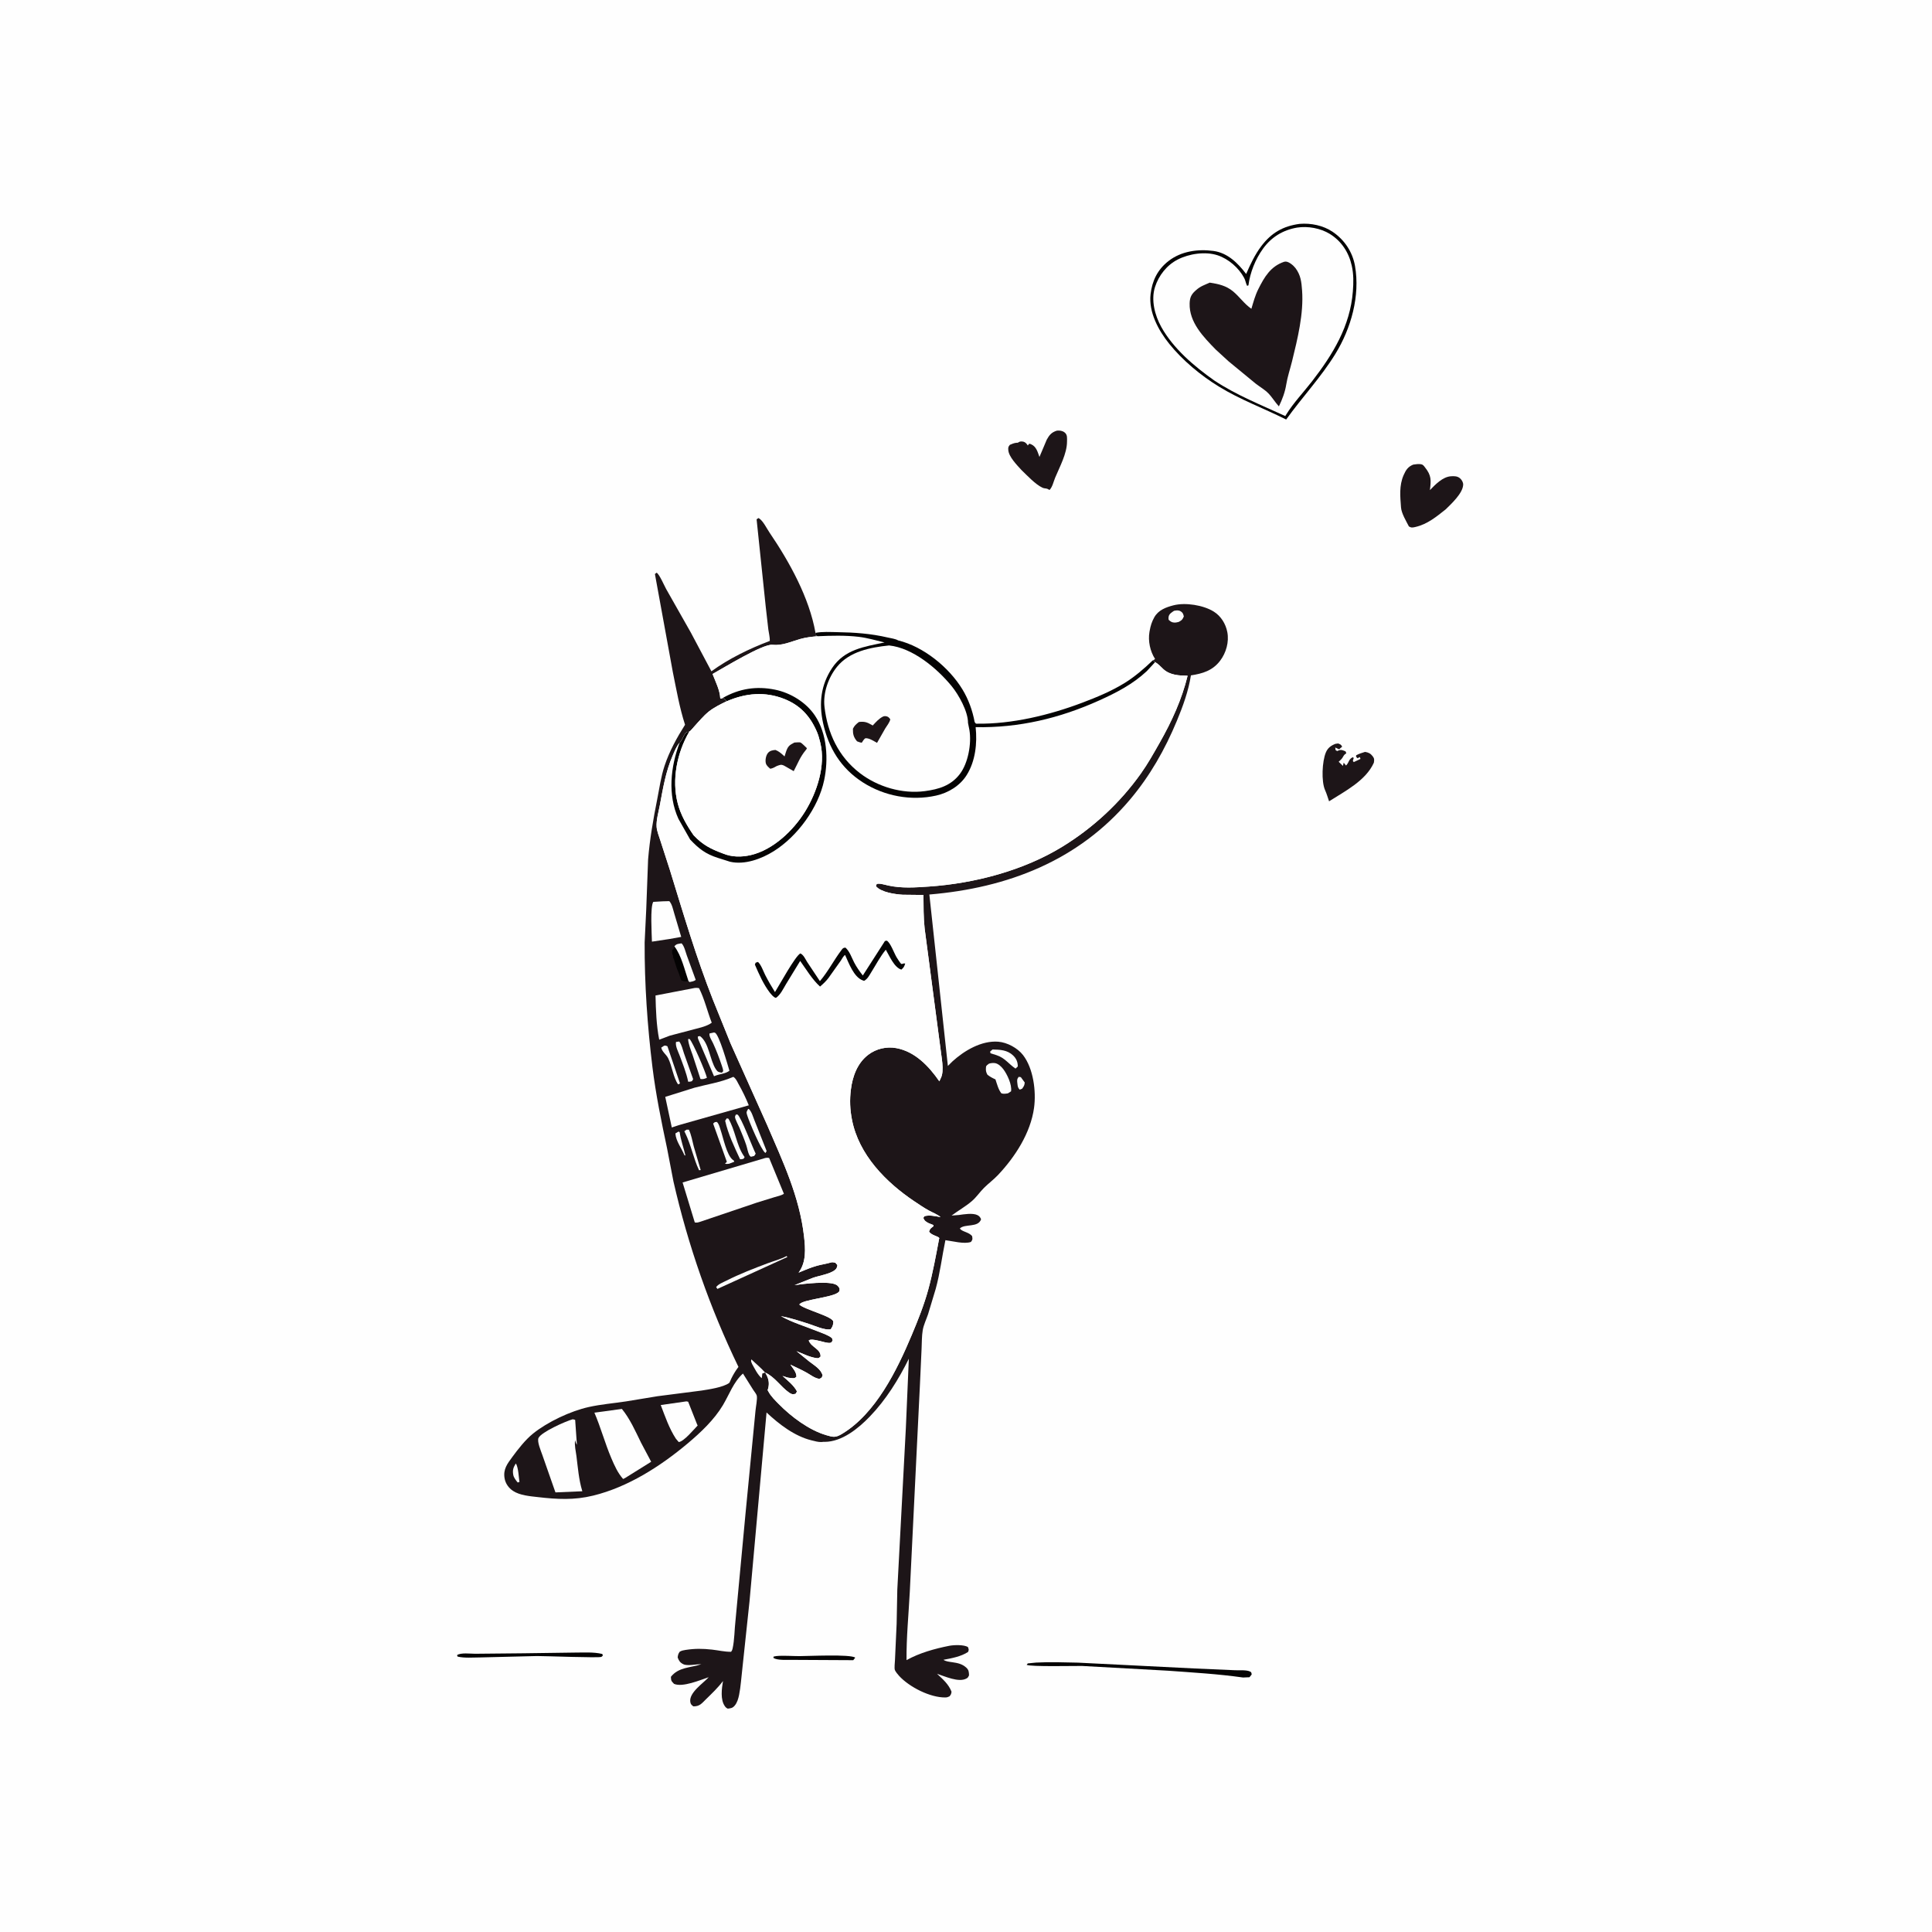 <svg version="1.1" xmlns="http://www.w3.org/2000/svg" style="display: block;" viewBox="0 0 2048 2048" width="1024" height="1024">
<path transform="translate(0,0)" fill="rgb(254,254,254)" d="M -0 -0 L 2048 0 L 2048 2048 L -0 2048 L -0 -0 z"/>
<path transform="translate(0,0)" fill="rgb(4,3,3)" d="M 822.88 1755.5 C 830.859 1754.78 839.461 1755.57 847.5 1755.56 C 856.431 1755.56 901.613 1753.32 906.574 1757.17 L 904.5 1759.86 L 840.101 1759.53 C 834.508 1759.37 824.553 1760.3 819.884 1757.5 L 819.99 1756.08 L 822.88 1755.5 z"/>
<path transform="translate(0,0)" fill="rgb(4,3,3)" d="M 555.104 1752.55 L 608.588 1751.81 C 618.319 1751.85 629.018 1750.99 638.5 1753.29 L 639.015 1755 C 638.51 1755.45 638.087 1756.01 637.5 1756.34 C 635.161 1757.67 578.499 1755.41 569.187 1755.47 L 509.263 1756.94 C 502 1756.95 491.963 1757.84 485 1756.01 L 484.521 1754.5 C 488.348 1751.69 498.698 1753.05 503.663 1753.05 L 555.104 1752.55 z"/>
<path transform="translate(0,0)" fill="rgb(4,3,3)" d="M 1098.21 1762.41 C 1112.87 1761.61 1127.87 1762.19 1142.57 1762.47 L 1266.91 1768.68 L 1309.48 1770.53 C 1313.8 1770.7 1321.5 1769.99 1325.31 1771.98 C 1326.79 1772.74 1326.52 1773.55 1326.85 1775 L 1324.5 1777.94 L 1317.7 1778.23 C 1291.22 1774.46 1264.65 1772.96 1238 1771.01 L 1146.88 1765.97 C 1138.63 1765.88 1092.12 1766.95 1088.32 1764.77 L 1089.5 1763.29 L 1098.21 1762.41 z"/>
<path transform="translate(0,0)" fill="rgb(29,21,24)" d="M 1415.6 788.5 L 1418.51 788.095 C 1421.06 789.188 1421.42 789.11 1422.75 791.5 L 1419.5 794.307 L 1415.42 792.4 L 1415.77 795.113 L 1417.5 796.177 L 1418.64 795.626 C 1421.74 794.249 1423.5 795.36 1426.36 796.5 L 1427.15 798.5 C 1425.45 799.671 1424.74 800.246 1423.75 802.107 C 1422.69 804.105 1421.45 805.311 1419.79 806.835 L 1419.05 807.5 L 1422.83 811.193 L 1423.5 811.925 L 1424.37 808.5 L 1426.85 811.5 C 1427.83 810.497 1428.48 809.629 1429.11 808.37 C 1430.51 805.595 1431.02 804.122 1433.98 802.651 L 1435.01 803.5 L 1434.07 806.5 L 1435 807.865 L 1442.14 804.5 L 1441.51 802.5 L 1439 803.788 L 1437.5 802.161 L 1437.59 800.637 C 1440.64 799.004 1443.7 798.047 1447 797.039 C 1450.49 797.593 1452.75 798.633 1454.99 801.5 C 1457.02 804.09 1456.82 805.381 1456.35 808.5 C 1447.82 827.529 1425.69 838.701 1408.87 849.407 C 1407.44 845.373 1406.46 841.65 1404.68 837.68 C 1400.47 828.359 1401.5 806.959 1405.5 797.546 C 1407.51 792.795 1410.94 790.318 1415.6 788.5 z"/>
<path transform="translate(0,0)" fill="rgb(29,21,24)" d="M 1120.36 456.5 C 1123.33 456.247 1126.04 456.508 1128.5 458.382 C 1131.7 460.821 1131.09 464.56 1131.08 468.127 C 1131.06 480.814 1123.31 494.82 1118.5 506.394 C 1116.79 510.512 1115.65 516.301 1112.5 519.436 C 1109.06 517.016 1107.91 518.302 1105 516.949 C 1097.61 513.513 1088.78 504.018 1082.82 498.277 C 1078.12 493.087 1069.32 484.249 1068.83 477.049 C 1068.64 474.239 1068.77 473.68 1070.5 471.536 C 1072.78 470.599 1075.07 469.522 1077.56 469.363 L 1079 469.302 C 1080.37 468.32 1081.25 467.94 1083 467.97 C 1085.54 468.014 1087.2 469.05 1088.66 471 L 1089.5 472.222 L 1091 470.355 C 1091.94 470.539 1091.97 470.505 1093 470.952 C 1098.64 473.41 1099.91 479.117 1101.86 484.386 L 1109.62 466.045 C 1112.36 461.008 1114.87 458.178 1120.36 456.5 z"/>
<path transform="translate(0,0)" fill="rgb(29,21,24)" d="M 1498.11 492.5 C 1500.42 492.077 1503.69 491.735 1506 492.053 C 1508.41 492.384 1509.04 493.511 1510.46 495.296 C 1517.51 504.116 1517.05 509 1515.77 519.548 C 1521.49 513.658 1529.22 505.498 1538 504.874 C 1541.58 504.619 1545.08 504.653 1547.83 507.158 C 1549.68 508.837 1551.17 511.461 1551.02 514 C 1550.48 523.052 1538.5 534.018 1532.49 539.946 C 1522.61 547.764 1513.18 555.634 1500.61 558.564 C 1497.64 559.255 1496.14 559.644 1493.5 558.063 C 1490.63 552.406 1485.6 544.249 1485.13 537.881 C 1484.27 526.142 1483.04 514.785 1487.91 503.616 C 1490.27 498.216 1492.57 494.702 1498.11 492.5 z"/>
<path transform="translate(0,0)" fill="rgb(4,3,3)" d="M 1377.57 237.322 C 1389.68 236.312 1402.75 238.966 1412.88 245.89 C 1425.31 254.384 1433.8 267.14 1436.37 281.978 C 1441.88 313.725 1432.23 347.945 1415.65 374.988 C 1400.45 399.776 1380.29 421.118 1363.39 444.716 C 1339.45 432.711 1314.75 423.763 1291.8 409.628 C 1272.64 397.84 1253.5 381.935 1239.41 364.416 C 1227.97 350.185 1217.49 330.779 1219.65 311.991 C 1221.3 297.656 1227.04 285.784 1238.55 276.79 C 1252.07 266.214 1269.76 263.798 1286.36 266.022 C 1301.31 268.025 1312.29 278.942 1320.97 290.439 C 1325.44 280.182 1330.2 269.973 1336.97 260.997 C 1347.64 246.837 1360.04 239.705 1377.57 237.322 z"/>
<path transform="translate(0,0)" fill="rgb(254,254,254)" d="M 1374.98 241.268 C 1386.38 239.472 1399.82 241.901 1409.61 247.928 C 1422.04 255.573 1429.82 267.606 1432.93 281.68 C 1434.99 290.943 1434.81 299.577 1434.08 309 C 1431.24 345.652 1412.97 375.585 1390.96 404.022 C 1381.83 415.815 1371.06 427.055 1363.25 439.737 L 1362.46 441.044 C 1336.8 429.231 1310.71 418.97 1287.05 403.251 C 1265.95 388.324 1243.65 369.442 1230.95 346.5 C 1224.15 334.209 1219.93 318.001 1224.37 304.204 C 1228.31 291.964 1236.83 281.088 1248.36 275.152 C 1260.48 268.914 1277.71 266.324 1290.72 270.622 C 1302.26 274.437 1313.14 283.908 1318.88 294.655 C 1320.34 297.381 1320.6 300.321 1322 303.014 L 1323.39 302.5 C 1325.11 288.902 1330.82 274.694 1338.84 263.611 C 1347.8 251.223 1360.05 243.811 1374.98 241.268 z"/>
<path transform="translate(0,0)" fill="rgb(29,21,24)" d="M 1361.23 277.5 L 1362.67 277.285 C 1366.26 277.175 1371.25 281.515 1373.29 284.233 C 1378.88 291.71 1379.6 298.853 1380.26 307.845 C 1382.08 332.521 1375.48 359.133 1369.62 382.999 C 1367.65 391.013 1364.76 399.448 1363.48 407.552 C 1362.21 415.576 1359.24 423.515 1355.68 430.785 C 1351.57 426.374 1348.6 421.096 1344.35 416.789 C 1340.49 412.885 1335.31 409.977 1330.98 406.583 L 1302.31 382.999 L 1288.73 370.553 C 1275.71 357.202 1260.51 341.708 1261.06 321.699 C 1261.22 316.054 1262.47 312.564 1266.67 308.649 L 1267.95 307.5 C 1272.52 303.36 1276.9 302.093 1282.36 299.59 C 1291.42 300.946 1299.7 302.779 1306.99 308.78 C 1314 314.558 1318.91 322.098 1326.52 327.329 C 1328.64 320.187 1330.49 313.206 1333.85 306.505 C 1340.3 293.618 1346.89 282.333 1361.23 277.5 z"/>
<path transform="translate(0,0)" fill="rgb(29,21,24)" d="M 1221.98 699.997 C 1223.11 699.85 1223.53 699.212 1224.4 698.5 C 1219.16 690.43 1216.85 679.472 1218.46 669.945 L 1218.73 668.5 C 1219.61 663.439 1221.01 658.996 1223.53 654.48 C 1227.85 646.719 1235.79 643.761 1243.97 641.656 C 1256.51 638.431 1275.6 641.395 1286.66 648.334 C 1294.31 653.135 1299.32 661.276 1301.01 670.109 C 1303.01 680.568 1299.72 692.122 1293.31 700.499 C 1285.34 710.911 1274.83 714.043 1262.42 715.929 C 1259.82 732.538 1253.95 748.654 1247.53 764.121 C 1234.91 794.519 1218.96 822.603 1197.68 847.78 C 1142.95 912.523 1068 941.252 985.159 948.223 L 1004.78 1129.95 L 1009.78 1125 C 1022.29 1113.62 1040.48 1102.92 1058.09 1104.24 C 1067.56 1104.95 1078.62 1110.87 1084.45 1118.41 C 1095.46 1132.63 1098.54 1156.88 1096.13 1174.36 C 1092.47 1201.02 1076 1226.47 1057.79 1245.7 C 1053.24 1250.51 1047.82 1254.45 1043.13 1259.14 C 1038.66 1263.61 1035.04 1269.05 1030.26 1273.18 C 1023.68 1278.88 1015.7 1283.29 1008.7 1288.56 L 1016.64 1287.92 C 1021.85 1287.17 1031.08 1285.66 1036 1288.01 C 1038.14 1289.03 1039.14 1290.37 1039.98 1292.5 C 1036.89 1301.63 1022.82 1297 1017.5 1302.18 C 1019.48 1305.8 1027.04 1305.86 1030.5 1310.39 C 1030.97 1313.78 1031.19 1313.72 1029.26 1316.5 C 1021.98 1319.06 1009.86 1315.6 1002.17 1314.64 C 998.537 1331.97 996.595 1349.18 991.858 1366.36 L 983.771 1393.19 C 981.933 1398.64 979.108 1404.37 978.142 1410 C 977.054 1416.34 977.267 1423.16 976.919 1429.59 L 975.168 1467.87 L 970.711 1558.76 L 964.406 1687.62 C 963.153 1711.6 960.745 1735.81 960.954 1759.8 C 974.67 1752.16 990.87 1747.66 1006.22 1744.62 C 1011.07 1743.66 1022.05 1743.29 1026.1 1746 C 1026.97 1748.64 1027.24 1748.66 1026.15 1751.17 C 1018.72 1756.02 1008.78 1757.85 1000.14 1759.44 C 1002.18 1761.18 1006.99 1761.65 1009.68 1762.05 C 1015.15 1762.85 1019.86 1763.8 1024.16 1767.63 C 1026.98 1770.15 1027.13 1772.39 1027.2 1776 C 1026.18 1777.89 1026.29 1778.32 1024.28 1779.39 C 1016.17 1783.71 1001.66 1777 993.298 1774.29 C 999.461 1780.07 1005.49 1785.18 1008.65 1793.24 C 1008.4 1795.59 1008.06 1796.41 1006.5 1798.19 C 1005.02 1798.93 1003.83 1799.35 1002.16 1799.37 C 986.08 1799.61 963.923 1788.36 953.077 1776.5 C 951.725 1775.02 949.299 1772.07 948.617 1770.32 C 947.848 1768.34 948.633 1762.07 948.703 1759.87 L 950.475 1721.21 L 951.178 1685.2 L 960.244 1513.82 L 963.409 1440.31 C 952.474 1462.38 939.192 1483.77 922.042 1501.59 C 909.806 1514.3 892.539 1528.32 874.259 1528.43 L 872.5 1528.43 L 870.93 1528.61 C 867.438 1528.79 863.644 1527.65 860.269 1526.83 C 842.232 1522.4 825.86 1509.77 812.568 1497.29 L 794.5 1697.7 L 786.906 1768.99 C 785.787 1778.09 785.291 1787.62 783.484 1796.59 C 782.706 1800.46 781.453 1804.9 778.849 1807.97 C 776.502 1810.74 774.83 1810.78 771.5 1811.24 C 770.127 1810.6 769.415 1810.07 768.501 1808.81 C 763.333 1801.69 765.11 1789.93 766.396 1781.96 C 761.099 1789.08 754.582 1795.19 748.26 1801.39 C 743.815 1805.75 741.683 1808.89 735 1808.82 C 733.026 1807.3 732.116 1806.68 731.724 1804 C 730.292 1794.2 745.561 1784.24 751.251 1777.91 C 742.249 1780.91 723.549 1788.9 714.5 1784.96 C 711.519 1781.82 711.378 1781.8 711.173 1777.5 C 719.254 1767.1 732.117 1767.99 743.416 1764.14 C 738.202 1763.96 728.759 1766.31 724.317 1764.11 C 720.906 1762.43 719.647 1760.49 718.36 1757 C 718.647 1754.37 718.966 1753.07 720.5 1750.9 C 722.59 1749.68 724.453 1749.35 726.803 1748.98 C 736.587 1747.47 745.015 1747.54 754.861 1748.66 C 761.761 1749.44 767.972 1751.02 775 1750.97 C 775.83 1749.91 776.231 1749.07 776.529 1747.76 C 778.71 1738.11 778.505 1727.51 779.675 1717.65 L 790.233 1604.91 L 800.827 1495.72 C 801.128 1491.67 803.057 1482.77 802.186 1479.36 C 801.748 1477.64 799.461 1474.96 798.434 1473.3 L 787.579 1456.01 C 777.613 1464.87 772.953 1478.43 766.284 1489.59 C 757.058 1505.02 742.69 1518.59 729 1530.07 C 700.057 1554.34 665.791 1576.36 628.777 1585.41 C 608.525 1590.36 590.702 1589.35 570.191 1586.99 C 561.697 1586.02 551.13 1585.21 543.821 1580.41 C 539.156 1577.35 535.774 1572.51 534.857 1566.98 C 533.272 1557.42 537.713 1551.76 543.061 1544.47 C 549.194 1536.12 556.935 1526.19 565.047 1519.66 C 580.501 1507.22 604.829 1495.78 624.108 1491.5 C 637.076 1488.62 650.449 1487.54 663.574 1485.55 L 697 1480.05 L 743.688 1474.05 C 751.545 1472.82 766.646 1470.62 772.964 1465.99 C 773.473 1465.62 774.821 1462.13 775.165 1461.43 C 777.142 1457.41 779.254 1453.79 781.918 1450.18 L 782.798 1449 C 752.575 1386.61 729.291 1319.98 713.877 1252.35 L 707.059 1217 C 701.031 1188.56 695.196 1160.21 691.633 1131.33 C 686.278 1087.92 683.156 1042.68 683.35 998.984 L 685.034 964 L 687.015 911 C 688.8 889.435 692.463 868.407 696.681 847.212 C 699.031 835.401 700.676 823.181 704.477 811.734 C 709.582 796.359 717.553 781.896 726.174 768.255 C 720.294 750.133 717.017 731 713.211 712.356 L 694.243 608.5 L 696 607.068 C 698.933 608.517 704.235 620.992 706.181 624.446 L 732.376 670.654 L 754.127 711.615 C 772.509 698.21 794.725 687.428 815.968 679.438 C 816.233 675.583 814.956 671.138 814.465 667.25 L 811.745 643.44 L 802.026 550.5 L 804 549.148 L 805.033 549.738 C 809.261 552.814 812.719 560.123 815.766 564.605 C 836.92 595.725 857.898 633.607 864.451 670.865 L 864.315 673.353 L 866.798 674.432 C 860.39 674.971 854.324 675.635 848.13 677.409 C 838.15 680.266 829.221 684.618 818.688 683.517 C 808.622 682.465 767.024 707.977 755.337 714.478 C 758.414 722.398 763.193 731.754 763.5 740.328 C 765.485 740.579 764.483 740.721 766.471 739.694 L 770.539 743.313 C 763.934 746.523 756.984 749.861 751.219 754.476 C 745.566 759.003 740.738 765.061 735.802 770.356 C 734.625 771.619 732.075 775.034 730.629 775.635 C 727.926 775.961 727.883 775.904 726.121 778.135 C 725.168 779.342 724.619 780.612 723.971 781.995 C 723.012 784.041 722.099 785.568 720.633 787.288 L 720.465 787.277 C 716.863 791.433 715.191 796.028 713.041 801 C 705.638 818.127 702.899 835.246 699.474 853.469 C 698.159 860.467 695.517 869.474 696.037 876.573 C 696.372 881.152 698.503 886.195 699.871 890.587 L 710.041 922 C 724.376 968.5 737.893 1014.48 755.764 1059.85 L 774.5 1106.17 L 813.286 1192.74 C 829.858 1231.26 847.516 1268.39 852.31 1310.62 C 853.8 1323.74 854.828 1337.95 846.527 1349.04 C 852.954 1346.36 859.385 1343.61 866.103 1341.73 C 870.975 1340.37 876.035 1339.75 880.851 1338.27 C 882.505 1337.76 883.863 1338.22 885.5 1338.56 L 887.67 1341 C 887.332 1343.35 887.017 1344.63 885.113 1346.22 C 880 1350.49 868.438 1352.21 861.908 1354.48 L 842.276 1362.29 C 851.108 1360.94 879.865 1357.43 886.968 1362.2 C 888.391 1363.16 889.282 1364.48 890.014 1366 C 889.869 1367.86 890.304 1368.58 888.804 1369.86 C 881.926 1375.7 850.441 1377.39 847.322 1382.88 C 852.708 1388.21 883.494 1395.6 883.369 1401.22 C 883.296 1404.49 882.47 1406.56 880.5 1409.13 C 873.989 1410.19 864.186 1405.58 857.841 1403.52 C 848.006 1400.33 838.022 1397.07 827.851 1395.17 C 839.638 1401.86 854.174 1406.13 866.817 1411.26 C 871.783 1413.27 877.83 1415.09 881.974 1418.5 L 882.66 1421 C 881.755 1422.26 881.567 1423.31 879.898 1423.51 C 874.644 1424.15 860.799 1417.77 857.255 1421 C 860.227 1428.52 870.123 1429.86 869.843 1438 C 868.018 1439.44 868.193 1439.97 865.731 1439.67 C 858.669 1438.83 850.896 1434.92 844.323 1432.27 L 858.178 1443.5 C 863.355 1447.48 870.295 1451.39 871.987 1458 C 870.994 1460.68 871.102 1460.48 868.5 1461.69 C 863.217 1460.75 859.568 1457.59 855 1455.03 C 849.482 1451.93 843.567 1449.31 837.844 1446.6 C 840.627 1450.68 844.34 1454.48 844.253 1459.5 C 841.879 1461.52 841.024 1460.94 837.909 1460.69 C 835.352 1460.49 833.831 1460.07 831.5 1459.19 L 829.5 1458.56 C 834.802 1463.26 841.585 1468.59 844.848 1475 L 843.376 1477.5 C 840.275 1478.26 839.186 1478.08 836.5 1476.22 C 827.635 1470.07 821.149 1459.35 811.06 1454.95 L 811.924 1456.38 C 814.814 1461.37 815.828 1466.42 814.212 1472.04 C 813.614 1474.12 813.457 1473.04 814.621 1475.24 C 817.204 1480.1 821.733 1484.5 825.567 1488.4 C 838.745 1501.82 857.659 1516.02 875.879 1521.33 C 883.087 1523.43 885.476 1524.19 892.355 1520.09 C 928.255 1498.68 950.882 1452.32 966.428 1415.3 C 973.101 1399.4 979.47 1383.54 984.021 1366.89 C 988.826 1349.31 992.062 1331.34 995.44 1313.44 C 995.508 1313.08 995.812 1312.68 995.645 1312.36 C 994.658 1310.43 987.092 1309.47 984.841 1305.5 C 985.911 1302.25 986.863 1301.92 989.5 1299.88 L 989.5 1298.65 L 984.5 1296.65 C 981.483 1295.06 979.932 1294.16 978.772 1291 L 980 1289.18 C 985.734 1287.69 991.302 1289.29 997.056 1290.13 C 993.679 1287.27 988.758 1285.45 984.853 1283.32 C 979.553 1280.42 974.484 1276.96 969.466 1273.6 C 939.076 1253.26 910.319 1224.06 903.123 1186.95 C 900.984 1175.93 900.584 1166.08 901.991 1154.87 C 903.754 1140.83 908.894 1126.79 920.507 1118 C 928.836 1111.7 939.727 1109.16 950 1111.02 C 969.96 1114.64 984.762 1130.33 995.727 1146.23 L 996.342 1144.93 L 997.215 1143 C 1001.49 1135.11 997.649 1119.3 996.723 1109.91 L 980.138 984.114 C 978.864 972.368 978.991 960.495 978.901 948.693 L 956.881 948.457 C 948.634 947.912 934.32 946.018 928.574 939.5 C 928.883 938.706 928.799 937.602 929.5 937.117 C 931.355 935.836 939.46 938.231 941.564 938.688 C 955.914 941.808 970.143 940.781 984.683 939.784 C 1032.84 936.484 1084.62 922.964 1126.03 897.588 C 1158.63 877.611 1187.14 851.224 1209.34 820.019 C 1216.84 809.473 1222.94 798.48 1229.32 787.265 C 1242.07 764.853 1252.79 741.399 1258.92 716.301 C 1249.93 716.196 1240.24 715.756 1233.2 709.313 C 1230.29 706.649 1227.94 703.765 1224.4 701.902 L 1221.98 699.997 z"/>
<path transform="translate(0,0)" fill="rgb(254,254,254)" d="M 1079.82 1141.5 L 1082.13 1141.82 L 1086.27 1147.5 C 1085.96 1150.78 1085.33 1151.44 1083.5 1154.08 L 1080.98 1155.08 C 1078.95 1153.21 1078.83 1151.49 1078.5 1148.76 C 1078.11 1145.51 1077.84 1144.07 1079.82 1141.5 z"/>
<path transform="translate(0,0)" fill="rgb(254,254,254)" d="M 546.665 1551.5 L 547.127 1551.78 C 549.594 1556.7 549.798 1565.34 550.636 1570.95 L 548.787 1571.5 C 546.939 1569.3 544.627 1566.38 544.093 1563.5 C 543.147 1558.4 544.098 1555.75 546.665 1551.5 z"/>
<path transform="translate(0,0)" fill="rgb(254,254,254)" d="M 719.275 1199.5 L 720.473 1200.14 C 721.57 1208.42 724.737 1216.77 726.602 1224.94 L 725.5 1224.51 C 722.496 1217.02 716.45 1209.66 715.954 1201.5 L 719.275 1199.5 z"/>
<path transform="translate(0,0)" fill="rgb(254,254,254)" d="M 797.27 1445.92 C 796.449 1443.75 795.719 1443.24 796.5 1440.98 C 801.304 1445.67 806.658 1449.89 811.06 1454.95 L 808.09 1456 L 807.5 1460.98 C 803.093 1457.34 800.09 1450.89 797.27 1445.92 z"/>
<path transform="translate(0,0)" fill="rgb(254,254,254)" d="M 727.756 1197.5 L 730.236 1197.52 C 732.821 1202.87 733.916 1209.54 735.425 1215.31 L 742.763 1240.31 L 741.012 1240.5 C 735.008 1227.74 732.536 1213.57 726.234 1200.82 L 725.427 1199.2 L 727.756 1197.5 z"/>
<path transform="translate(0,0)" fill="rgb(254,254,254)" d="M 703.991 1108.5 C 705.826 1108.24 705.878 1108.45 707.5 1109.1 L 720.834 1148.5 L 718.844 1149.5 C 713.733 1142.49 712.377 1129.86 708.246 1121.71 C 706.175 1117.62 701.834 1115.02 700.949 1110.5 L 703.991 1108.5 z"/>
<path transform="translate(0,0)" fill="rgb(254,254,254)" d="M 1244.49 647.5 C 1246.91 647 1249.24 646.604 1251.5 647.992 C 1254.02 649.545 1254.27 650.869 1254.91 653.5 C 1253.15 657.233 1252.88 657.34 1249.5 659.263 C 1248.16 659.608 1246.42 660.029 1245 659.975 C 1242.16 659.867 1240.79 658.864 1238.82 657 C 1238.69 655.865 1238.55 655.196 1238.74 654 C 1239.26 650.636 1241.99 649.253 1244.49 647.5 z"/>
<path transform="translate(0,0)" fill="rgb(254,254,254)" d="M 793.078 1175.5 L 793.854 1175.64 C 796.801 1178.34 798.243 1183.87 799.787 1187.67 L 812.659 1220.14 L 811.5 1222.18 L 811.154 1222 C 807.002 1219.37 793.998 1188.92 791.948 1181.91 C 790.956 1178.52 791.356 1178.64 793.078 1175.5 z"/>
<path transform="translate(0,0)" fill="rgb(254,254,254)" d="M 770.393 1185.5 L 772.14 1185.85 C 779.36 1197.8 780.585 1213.65 788.34 1225.16 L 789.284 1226.5 L 788.5 1228.07 C 786.708 1228.89 786.375 1228.91 784.5 1228.83 C 778.558 1216.05 771.668 1201.79 768.688 1188.02 L 770.393 1185.5 z"/>
<path transform="translate(0,0)" fill="rgb(254,254,254)" d="M 729.404 1101.5 L 730.897 1101.32 C 734.256 1104.42 747.975 1136.23 749.364 1142.5 C 747.066 1143.6 744.974 1144.25 742.5 1143.75 L 734.079 1118 C 732.155 1112.55 729.891 1107.31 729.404 1101.5 z"/>
<path transform="translate(0,0)" fill="rgb(254,254,254)" d="M 716.594 1104.5 L 720.001 1104.06 C 722.646 1107.34 723.654 1112.55 725.015 1116.5 L 734.764 1143.98 L 733.5 1146.1 C 731.819 1146.66 731.199 1146.72 729.5 1146.67 C 727.618 1137.31 723.751 1127.78 720.428 1118.85 C 718.841 1114.59 715.755 1109.02 716.594 1104.5 z"/>
<path transform="translate(0,0)" fill="rgb(254,254,254)" d="M 757.757 1189.5 L 759.868 1189.28 C 762.207 1191.28 762.873 1194.98 763.88 1197.9 C 766.568 1205.7 770.271 1224.42 776.763 1229.47 C 778.334 1230.7 777.76 1229.74 778.341 1231.5 L 772.773 1233.65 C 771.06 1233.85 770.202 1233.96 768.5 1233.52 L 770.5 1231.59 L 755.953 1191.03 L 757.757 1189.5 z"/>
<path transform="translate(0,0)" fill="rgb(254,254,254)" d="M 780.04 1181.5 L 781.751 1181.45 C 785.658 1184.07 797.658 1216.24 801.073 1222.98 L 799.5 1225.38 L 796 1226.23 C 795.258 1225.65 794.842 1225.42 794.338 1224.5 C 792.784 1221.65 792.1 1217 791.038 1213.8 C 788.97 1207.57 786.391 1201.61 783.895 1195.54 C 782.881 1193.08 779.147 1186.37 779.156 1184.02 C 779.16 1183.13 779.745 1182.34 780.04 1181.5 z"/>
<path transform="translate(0,0)" fill="rgb(254,254,254)" d="M 1052.14 1112.5 C 1060.08 1112.68 1067.77 1112.97 1073.89 1118.8 C 1077.35 1122.09 1078.92 1125.79 1078.91 1130.5 L 1076.5 1132.75 C 1069.19 1127.89 1065.37 1121.48 1056.41 1118.54 L 1049.97 1116.5 L 1049.56 1114.71 L 1052.14 1112.5 z"/>
<path transform="translate(0,0)" fill="rgb(4,3,3)" d="M 714.88 1003.16 C 722.319 1012.66 725.845 1028.53 729.807 1039.96 C 726.194 1040.34 725.362 1040.64 721.995 1039.01 L 719.995 1033.01 C 719.336 1030.68 718.222 1028.78 717.464 1026.51 L 714.995 1019 L 714.49 1017 C 713.41 1014.91 713.499 1015.3 713.49 1013 C 712.08 1010.88 712.495 1009.47 712.49 1007 C 714.538 1005.63 714.182 1005.4 714.88 1003.16 z"/>
<path transform="translate(0,0)" fill="rgb(254,254,254)" d="M 833.809 1331.5 L 834.691 1332.47 L 760.5 1366.31 L 759.156 1364.44 C 760.998 1361.37 766.847 1359.15 770.102 1357.5 C 784.229 1350.37 798.96 1344.68 813.758 1339.12 C 820.508 1336.59 827.403 1334.88 833.809 1331.5 z"/>
<path transform="translate(0,0)" fill="rgb(254,254,254)" d="M 714.88 1003.16 C 717.186 1000.26 718.933 1000.64 722.5 999.983 C 725.333 1002.81 726.668 1008.91 728.015 1012.72 L 737.5 1038.74 C 735.514 1040.29 733.4 1040.54 731 1041.02 L 729.807 1039.96 C 725.845 1028.53 722.319 1012.66 714.88 1003.16 z"/>
<path transform="translate(0,0)" fill="rgb(254,254,254)" d="M 1048.4 1127.5 C 1050.35 1126.9 1052.46 1126.67 1054.5 1126.92 C 1058.07 1127.36 1061.43 1130.59 1063.5 1133.31 C 1067.66 1138.77 1072.88 1149.82 1071.76 1156.85 L 1068.5 1158.97 C 1065.98 1159.36 1064.01 1159.77 1061.5 1158.99 C 1058.23 1154.84 1056.91 1149.17 1055.22 1144.21 C 1052.06 1142.77 1049.44 1141.42 1046.72 1139.26 C 1045.07 1136.2 1044.9 1134.63 1045.19 1131.16 C 1045.34 1129.31 1047.03 1128.65 1048.4 1127.5 z"/>
<path transform="translate(0,0)" fill="rgb(254,254,254)" d="M 756.722 1094.5 L 757.792 1094.66 C 762.271 1096.44 771.343 1128.75 773.217 1135 C 769.824 1137.98 762.757 1138.54 758.241 1140.32 L 756.89 1140.86 L 740.11 1101.5 C 739.652 1099.87 739.828 1100.79 739.7 1098.73 L 742 1098.28 C 751.652 1105.27 752.471 1123.89 758.877 1133.5 C 760.895 1136.53 761.73 1136.33 765 1137.1 C 765.5 1136.61 766.307 1136.3 766.5 1135.63 C 766.867 1134.35 765.6 1130.96 765.176 1129.69 C 762.477 1121.61 759.463 1113.65 755.896 1105.9 C 754.573 1103.03 751.362 1098.39 752.132 1095.5 L 756.722 1094.5 z"/>
<path transform="translate(0,0)" fill="rgb(254,254,254)" d="M 727.632 1485.5 L 729.473 1485.88 L 738.958 1509.91 L 739.565 1511.08 C 735.304 1515.43 725.049 1528 719.5 1528.65 L 716.485 1525.12 C 709.355 1514.25 705.044 1501.47 700.412 1489.4 L 727.632 1485.5 z"/>
<path transform="translate(0,0)" fill="rgb(254,254,254)" d="M 702.561 955.436 L 709.5 955.253 C 712.471 958.533 713.383 963.91 714.674 968.093 L 722.121 993.153 L 709.603 995.394 L 691.079 998.189 C 690.878 989.949 689.109 961.155 692.5 956.028 L 702.561 955.436 z"/>
<path transform="translate(0,0)" fill="rgb(254,254,254)" d="M 736.556 1047.26 C 738.378 1047.09 739.278 1047.16 741.018 1047.5 C 746.736 1058.73 749.883 1072.29 754.472 1084.12 C 749.63 1087.79 741.846 1089.51 736 1091.01 L 710.125 1097.82 L 698.797 1102.11 C 695.79 1087.11 695.239 1070.59 694.875 1055.26 L 736.556 1047.26 z"/>
<path transform="translate(0,0)" fill="rgb(254,254,254)" d="M 659.228 1493.52 C 667.814 1504.01 673.615 1517.17 679.52 1529.28 L 690.268 1549.53 L 662.5 1566.84 L 660.534 1567.79 C 654.901 1561.5 651.373 1553.57 648.089 1545.87 C 641.302 1529.98 636.894 1513.28 630.086 1497.48 L 659.228 1493.52 z"/>
<path transform="translate(0,0)" fill="rgb(254,254,254)" d="M 607.021 1504.5 C 607.976 1504.53 608.799 1504.88 609.704 1505.17 L 611.54 1531.5 C 610.733 1530.26 610.402 1529.44 610.006 1527.97 L 609.642 1526.5 C 608.777 1532.09 610.344 1537.94 611.05 1543.5 C 612.588 1555.63 613.532 1568.26 617.062 1580.01 L 617.306 1580.79 L 588.844 1582.01 L 588.467 1581.07 L 574.851 1542.19 C 573.588 1538.46 569.007 1527.93 570.869 1524.24 C 574.068 1517.9 599.432 1506.66 607.021 1504.5 z"/>
<path transform="translate(0,0)" fill="rgb(254,254,254)" d="M 777.295 1141.5 C 780.079 1143.06 781.259 1146.26 782.813 1149.03 C 786.975 1156.42 790.592 1163.8 793.747 1171.68 L 719.267 1192.77 L 712.134 1195.18 L 705.189 1162.73 L 736.06 1153.05 C 749.211 1149.51 763.837 1147.35 776.323 1141.94 L 777.295 1141.5 z"/>
<path transform="translate(0,0)" fill="rgb(254,254,254)" d="M 811.279 1227.5 C 813.092 1227.16 813.604 1227.16 815.324 1227.5 L 830.978 1265.46 C 828.203 1267.33 824.228 1268.06 821.04 1269.03 L 802.488 1274.76 L 742.208 1295.14 C 739.877 1295.86 738.961 1296.23 736.5 1295.84 L 723.579 1253.47 L 811.279 1227.5 z"/>
<path transform="translate(0,0)" fill="rgb(254,254,254)" d="M 864.451 670.865 C 871.849 669.441 879.987 670.001 887.514 670.113 C 905.645 670.382 923.294 671.628 941 675.779 C 944.312 676.555 949.185 677.139 952.073 678.863 C 978.866 685.345 1005.93 707.314 1020.22 730.793 C 1026.63 741.326 1030.96 753.328 1033.17 765.44 L 1034.53 767.115 L 1035.37 767.131 C 1072.63 767.713 1112.39 758.063 1147 744.998 C 1162.67 739.083 1178.23 732.656 1192.5 723.8 C 1202.89 717.352 1213.19 708.492 1221.98 699.997 L 1224.4 701.902 C 1227.94 703.765 1230.29 706.649 1233.2 709.313 C 1240.24 715.756 1249.93 716.196 1258.92 716.301 C 1252.79 741.399 1242.07 764.853 1229.32 787.265 C 1222.94 798.48 1216.84 809.473 1209.34 820.019 C 1187.14 851.224 1158.63 877.611 1126.03 897.588 C 1084.62 922.964 1032.84 936.484 984.683 939.784 C 970.143 940.781 955.914 941.808 941.564 938.688 C 939.46 938.231 931.355 935.836 929.5 937.117 C 928.799 937.602 928.883 938.706 928.574 939.5 C 934.32 946.018 948.634 947.912 956.881 948.457 L 978.901 948.693 C 978.991 960.495 978.864 972.368 980.138 984.114 L 996.723 1109.91 C 997.649 1119.3 1001.49 1135.11 997.215 1143 L 996.342 1144.93 L 995.727 1146.23 C 984.762 1130.33 969.96 1114.64 950 1111.02 C 939.727 1109.16 928.836 1111.7 920.507 1118 C 908.894 1126.79 903.754 1140.83 901.991 1154.87 C 900.584 1166.08 900.984 1175.93 903.123 1186.95 C 910.319 1224.06 939.076 1253.26 969.466 1273.6 C 974.484 1276.96 979.553 1280.42 984.853 1283.32 C 988.758 1285.45 993.679 1287.27 997.056 1290.13 C 991.302 1289.29 985.734 1287.69 980 1289.18 L 978.772 1291 C 979.932 1294.16 981.483 1295.06 984.5 1296.65 L 989.5 1298.65 L 989.5 1299.88 C 986.863 1301.92 985.911 1302.25 984.841 1305.5 C 987.092 1309.47 994.658 1310.43 995.645 1312.36 C 995.812 1312.68 995.508 1313.08 995.44 1313.44 C 992.062 1331.34 988.826 1349.31 984.021 1366.89 C 979.47 1383.54 973.101 1399.4 966.428 1415.3 C 950.882 1452.32 928.255 1498.68 892.355 1520.09 C 885.476 1524.19 883.087 1523.43 875.879 1521.33 C 857.659 1516.02 838.745 1501.82 825.567 1488.4 C 821.733 1484.5 817.204 1480.1 814.621 1475.24 C 813.457 1473.04 813.614 1474.12 814.212 1472.04 C 815.828 1466.42 814.814 1461.37 811.924 1456.38 L 811.06 1454.95 C 821.149 1459.35 827.635 1470.07 836.5 1476.22 C 839.186 1478.08 840.275 1478.26 843.376 1477.5 L 844.848 1475 C 841.585 1468.59 834.802 1463.26 829.5 1458.56 L 831.5 1459.19 C 833.831 1460.07 835.352 1460.49 837.909 1460.69 C 841.024 1460.94 841.879 1461.52 844.253 1459.5 C 844.34 1454.48 840.627 1450.68 837.844 1446.6 C 843.567 1449.31 849.482 1451.93 855 1455.03 C 859.568 1457.59 863.217 1460.75 868.5 1461.69 C 871.102 1460.48 870.994 1460.68 871.987 1458 C 870.295 1451.39 863.355 1447.48 858.178 1443.5 L 844.323 1432.27 C 850.896 1434.92 858.669 1438.83 865.731 1439.67 C 868.193 1439.97 868.018 1439.44 869.843 1438 C 870.123 1429.86 860.227 1428.52 857.255 1421 C 860.799 1417.77 874.644 1424.15 879.898 1423.51 C 881.567 1423.31 881.755 1422.26 882.66 1421 L 881.974 1418.5 C 877.83 1415.09 871.783 1413.27 866.817 1411.26 C 854.174 1406.13 839.638 1401.86 827.851 1395.17 C 838.022 1397.07 848.006 1400.33 857.841 1403.52 C 864.186 1405.58 873.989 1410.19 880.5 1409.13 C 882.47 1406.56 883.296 1404.49 883.369 1401.22 C 883.494 1395.6 852.708 1388.21 847.322 1382.88 C 850.441 1377.39 881.926 1375.7 888.804 1369.86 C 890.304 1368.58 889.869 1367.86 890.014 1366 C 889.282 1364.48 888.391 1363.16 886.968 1362.2 C 879.865 1357.43 851.108 1360.94 842.276 1362.29 L 861.908 1354.48 C 868.438 1352.21 880 1350.49 885.113 1346.22 C 887.017 1344.63 887.332 1343.35 887.67 1341 L 885.5 1338.56 C 883.863 1338.22 882.505 1337.76 880.851 1338.27 C 876.035 1339.75 870.975 1340.37 866.103 1341.73 C 859.385 1343.61 852.954 1346.36 846.527 1349.04 C 854.828 1337.95 853.8 1323.74 852.31 1310.62 C 847.516 1268.39 829.858 1231.26 813.286 1192.74 L 774.5 1106.17 L 755.764 1059.85 C 737.893 1014.48 724.376 968.5 710.041 922 L 699.871 890.587 C 698.503 886.195 696.372 881.152 696.037 876.573 C 695.517 869.474 698.159 860.467 699.474 853.469 C 702.899 835.246 705.638 818.127 713.041 801 C 715.191 796.028 716.863 791.433 720.465 787.277 L 720.633 787.288 C 722.099 785.568 723.012 784.041 723.971 781.995 C 724.619 780.612 725.168 779.342 726.121 778.135 C 727.883 775.904 727.926 775.961 730.629 775.635 C 732.075 775.034 734.625 771.619 735.802 770.356 C 740.738 765.061 745.566 759.003 751.219 754.476 C 756.984 749.861 763.934 746.523 770.539 743.313 L 766.471 739.694 C 764.483 740.721 765.485 740.579 763.5 740.328 C 763.193 731.754 758.414 722.398 755.337 714.478 C 767.024 707.977 808.622 682.465 818.688 683.517 C 829.221 684.618 838.15 680.266 848.13 677.409 C 854.324 675.635 860.39 674.971 866.798 674.432 L 864.315 673.353 L 864.451 670.865 z"/>
<path transform="translate(0,0)" fill="rgb(4,3,3)" d="M 938.07 997.5 L 940.054 997.103 C 944.139 999.694 947.656 1010.14 950.409 1014.75 C 951.01 1015.76 954.766 1021.72 955.5 1021.83 C 956.967 1022.07 957.383 1020.86 959.562 1021.41 C 958.417 1024.68 958.206 1025.43 955.5 1027.82 C 947.903 1025.64 942.885 1013.36 938.994 1006.73 C 933.19 1013.73 928.497 1022.76 923.642 1030.51 C 921.396 1034.09 919.777 1037.62 916 1039.75 L 914.281 1039.14 C 904.944 1035.48 899.785 1020.94 895.857 1012.36 C 894.206 1013.02 892.388 1016.72 891.352 1018.23 L 878.151 1036.8 C 875.555 1040.18 872.534 1043.06 869.282 1045.79 C 861.188 1038.53 854.554 1027.49 848.226 1018.64 L 833.115 1043.38 C 830.244 1048.19 827.247 1054.67 822.5 1057.81 C 819.749 1057.11 817.965 1054.4 816.136 1052.36 C 809.348 1043.49 804.599 1032.72 800.209 1022.5 L 801.029 1020.5 L 803.5 1019.7 C 806.964 1022.98 808.964 1029.19 811.115 1033.46 C 814.277 1039.73 817.811 1045.7 821.515 1051.66 C 825.742 1044.97 843.337 1012.77 848.5 1010.66 C 851.945 1012.4 853.588 1016.48 855.618 1019.73 L 869.131 1040.05 C 877.967 1029.7 883.872 1017.79 891.982 1007.12 C 893.586 1005 893.692 1004.85 896.202 1004.5 C 900.676 1008.42 902.691 1014.97 905.405 1020.19 C 908.03 1025.24 911.108 1029.6 914.633 1034.05 L 938.07 997.5 z"/>
<path transform="translate(0,0)" fill="rgb(4,3,3)" d="M 766.471 739.694 C 783.857 729.87 801.878 727.107 821.393 731.037 C 837.949 734.371 854.4 744.412 863.86 758.5 C 876.865 777.867 878.289 804.945 873.635 827.066 C 867.48 856.321 845.257 886.634 820.141 902.339 C 807.079 910.508 789.507 917.002 773.953 913.498 L 760.957 909.393 C 747.974 905.24 740.905 899.772 731.571 889.914 L 719.146 867.956 C 707.572 842.531 710.817 812.755 720.465 787.277 L 720.633 787.288 C 722.099 785.568 723.012 784.041 723.971 781.995 C 724.619 780.612 725.168 779.342 726.121 778.135 C 727.883 775.904 727.926 775.961 730.629 775.635 C 717.722 797.876 711.876 826.42 718.421 851.637 C 721.598 863.879 728.084 875.061 735.243 885.378 C 744.847 895.589 753.339 899.88 766.268 904.7 C 775.834 908.691 786.063 908.725 796.051 906.369 C 819.561 900.824 840.997 880.343 853.351 860.353 C 865.967 839.939 875.463 811.442 869.558 787.434 L 869.07 785.5 C 868.24 782.137 867.332 778.963 865.971 775.78 C 858.886 759.215 848.21 747.6 831.415 740.938 C 810.935 732.814 790.489 734.706 770.539 743.313 L 766.471 739.694 z"/>
<path transform="translate(0,0)" fill="rgb(254,254,254)" d="M 770.539 743.313 C 790.489 734.706 810.935 732.814 831.415 740.938 C 848.21 747.6 858.886 759.215 865.971 775.78 C 867.332 778.963 868.24 782.137 869.07 785.5 L 869.558 787.434 C 875.463 811.442 865.967 839.939 853.351 860.353 C 840.997 880.343 819.561 900.824 796.051 906.369 C 786.063 908.725 775.834 908.691 766.268 904.7 C 753.339 899.88 744.847 895.589 735.243 885.378 C 728.084 875.061 721.598 863.879 718.421 851.637 C 711.876 826.42 717.722 797.876 730.629 775.635 C 732.075 775.034 734.625 771.619 735.802 770.356 C 740.738 765.061 745.566 759.003 751.219 754.476 C 756.984 749.861 763.934 746.523 770.539 743.313 z"/>
<path transform="translate(0,0)" fill="rgb(29,21,24)" d="M 842.08 787.134 C 843.387 787.122 847.514 786.631 848.5 787.075 C 850.359 787.912 853.707 791.655 855.363 793.113 C 854.688 794.507 854.975 794.157 854.139 795.158 C 848.085 802.408 845.703 809.292 841.36 817.448 L 831.279 811.677 C 827.862 809.995 826.853 810.834 823.427 812.023 C 821.112 813.322 819.169 814.475 816.5 814.909 C 814.623 813.262 812.412 811.548 811.8 809 C 811.033 805.806 811.889 800.988 813.913 798.384 C 815.997 795.703 818.889 795.268 822 794.98 C 825.541 796.396 827.788 798.316 830.564 800.845 L 831.662 801.858 L 833.03 797.463 C 835.045 791.315 836.445 789.979 842.08 787.134 z"/>
<path transform="translate(0,0)" fill="rgb(4,3,3)" d="M 864.451 670.865 C 871.849 669.441 879.987 670.001 887.514 670.113 C 905.645 670.382 923.294 671.628 941 675.779 C 944.312 676.555 949.185 677.139 952.073 678.863 C 978.866 685.345 1005.93 707.314 1020.22 730.793 C 1026.63 741.326 1030.96 753.328 1033.17 765.44 L 1034.53 767.115 L 1035.37 767.131 C 1072.63 767.713 1112.39 758.063 1147 744.998 C 1162.67 739.083 1178.23 732.656 1192.5 723.8 C 1202.89 717.352 1213.19 708.492 1221.98 699.997 L 1224.4 701.902 L 1220.8 705.867 L 1215.57 711.5 C 1200.77 725.34 1183.36 734.324 1165.03 742.577 C 1123.14 761.442 1080.24 771.655 1034.23 770.824 C 1036.02 787.929 1034 806.788 1024.73 821.611 C 1017.6 833.009 1005.19 840.494 992.249 843.371 C 965.773 849.256 937.412 843.909 914.651 829.343 C 891.463 814.503 878.182 792.879 872.422 766.117 C 867.95 745.34 870.166 725.98 882.121 708.046 C 895.284 688.3 916.29 685.516 937.667 681.033 C 928.727 678.884 919.41 676.15 910.291 675.061 C 896.316 673.391 880.857 673.762 866.798 674.432 L 864.315 673.353 L 864.451 670.865 z"/>
<path transform="translate(0,0)" fill="rgb(254,254,254)" d="M 942.471 684.194 C 967.593 686.856 993.2 708.351 1008.75 727.283 C 1016.2 736.356 1026.21 754.228 1026.13 766.332 L 1027.66 774.064 C 1029.95 788.354 1026.33 808.821 1017.5 820.452 C 1008.09 832.849 995.098 836.673 980.351 838.631 C 956.434 841.806 930.503 834.133 911.517 819.555 C 888.909 802.196 877.255 777.349 874 749.413 C 872.286 734.696 877.979 718.282 887.271 706.834 C 900.595 690.418 922.694 686.29 942.471 684.194 z"/>
<path transform="translate(0,0)" fill="rgb(29,21,24)" d="M 936.192 759.5 C 936.948 759.305 937.745 759.043 938.543 759.133 C 941.476 759.465 942.135 760.338 943.757 762.5 C 942.955 766 940.275 769.136 938.392 772.175 L 929.706 787.45 C 926.449 785.688 921.546 782.41 917.711 782.552 C 916.208 782.608 914.4 786.052 913.5 787.296 C 911.632 787.093 910.243 786.503 908.5 785.835 C 904.777 781.387 904.034 778.28 904.137 772.5 C 905.755 769.131 907.568 767.602 910.5 765.337 C 916.27 764.638 919.009 765.509 924.064 768.42 L 925.14 769.051 C 928.598 765.351 931.577 761.782 936.192 759.5 z"/>
</svg>